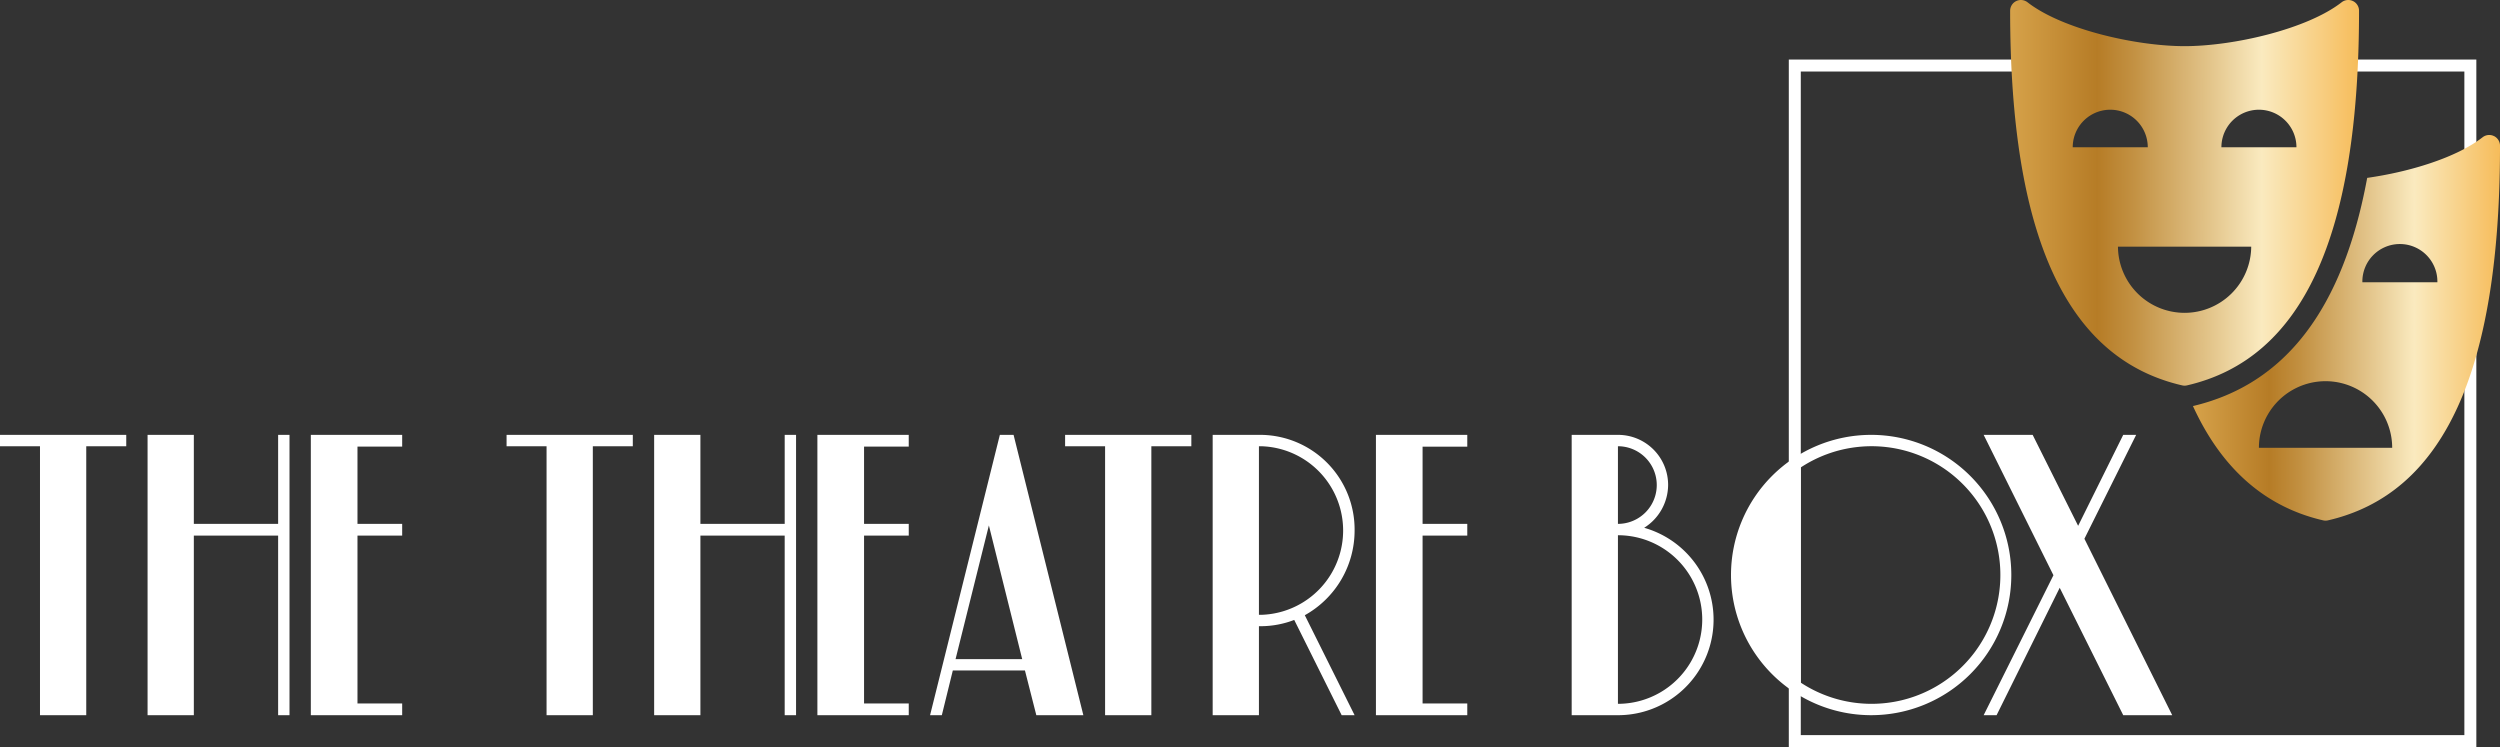 <svg xmlns="http://www.w3.org/2000/svg" xmlns:xlink="http://www.w3.org/1999/xlink" id="Layer_1" data-name="Layer 1" viewBox="0 0 193.249 57.749"><rect x="0" y="0" width="193.249" height="57.749" fill="#333333" stroke="none"/><defs><linearGradient id="New_Gradient_Swatch_copy_3" data-name="New Gradient Swatch copy 3" x1="155.382" y1="14.906" x2="182.352" y2="14.906" gradientUnits="userSpaceOnUse"><stop offset="0" stop-color="#d6a24a"></stop><stop offset="0.249" stop-color="#b67c26"></stop><stop offset="0.349" stop-color="#c29041"></stop><stop offset="0.562" stop-color="#e1c287"></stop><stop offset="0.721" stop-color="#faeabf"></stop><stop offset="1" stop-color="#f6bc5a"></stop></linearGradient><linearGradient id="New_Gradient_Swatch_copy_3-2" x1="169.513" y1="25.34" x2="193.249" y2="25.34" xlink:href="#New_Gradient_Swatch_copy_3"></linearGradient></defs><g><path id="fullLogo" d="M191.42,57.749H138.274V4.603H191.42ZM139.2,56.824h51.295V5.529H139.2Z" style="fill: #fff"></path><path id="fullLogo-2" data-name="fullLogo" d="M9.759,33.615v.879H6.667v20.79H3.091v-20.79H0v-.879Zm11.74,0h.879V55.284h-.879V41.404H14.983v13.88H11.407V33.615h3.576v6.88h6.516V33.615Zm9.589.909H27.633v5.97h3.455v.909H27.633V54.375h3.455v.909H24.027V33.615h7.061v.909Z" style="fill: #fff"></path><path id="fullLogo-3" data-name="fullLogo" d="M48.916,33.615v.879H45.825v20.79H42.249v-20.79H39.158v-.879h9.759Zm11.74,0h.879V55.284h-.879V41.404H54.141v13.88H50.565V33.615h3.576v6.88h6.516V33.615Zm9.589.909H66.791v5.97h3.455v.909H66.791V54.375h3.455v.909H63.184V33.615h7.061v.909Zm8.104-.909,5.394,21.669H80.107l-.879-3.455H73.652l-.849,3.455h-.909l5.394-21.669ZM73.864,50.95h5.152L76.44,40.616,73.864,50.95ZM92.09,33.615v.879H88.999v20.79H85.423v-20.79H82.332v-.879H92.09ZM104.71,41.01a7.484,7.484,0,0,1-3.849,6.546l3.849,7.728h-1l-3.667-7.364a7.209,7.209,0,0,1-2.576.485h-.152v6.88H93.739V33.615h3.728A7.315,7.315,0,0,1,104.71,41.01Zm-7.395,6.516h.152a6.518,6.518,0,0,0,0-13.032h-.152V47.526ZM113.42,34.525h-3.455v5.97H113.42v.909h-3.455V54.375H113.42v.909h-7.061V33.615H113.42v.909Z" style="fill: #fff"></path><path id="fullLogo-4" data-name="fullLogo" d="M127.096,40.798a7.384,7.384,0,0,1-2.03,14.486H121.49V33.615h3.576a3.867,3.867,0,0,1,3.879,3.879,3.937,3.937,0,0,1-1.849,3.303Zm-2.03-6.304v6.001a3,3,0,0,0,0-6.001Zm0,19.911a6.516,6.516,0,0,0,0-13.032V54.405Zm19.59-20.79a10.834,10.834,0,1,1-10.85,10.85,10.832,10.832,0,0,1,10.85-10.85Zm0,20.79a9.956,9.956,0,1,0-5.455-18.274v16.638a9.957,9.957,0,0,0,5.455,1.637Zm23.257.879h-3.788l-4.91-9.849-4.879,9.849h-1L158.73,44.465l-5.394-10.85h3.788l3.515,7.031,3.485-7.031h1l-4,8.031,6.788,13.638Z" style="fill: #fff"></path><path id="fullLogo-5" data-name="fullLogo" d="M181.886.084a.835.835,0,0,0-.877.091c-2.689,2.096-8.397,3.393-12.142,3.393S159.413,2.272,156.726.176a.832.832,0,0,0-1.343.656c0,17.421,4.35,26.893,13.297,28.958a.827.827,0,0,0,.374,0c8.948-2.065,13.299-11.537,13.299-28.958a.832.832,0,0,0-.466-.748ZM160.221,11.382a2.9,2.9,0,1,1,5.8,0Zm8.646,12.8a5.151,5.151,0,0,1-5.15-5.114h10.301a5.153,5.153,0,0,1-5.151,5.114Zm2.847-12.8a2.9,2.9,0,1,1,5.8,0Z" style="fill: url(#New_Gradient_Swatch_copy_3)"></path><path id="fullLogo-6" data-name="fullLogo" d="M192.782,10.519a.833.833,0,0,0-.876.091c-2.045,1.594-5.679,2.68-8.923,3.14-1.877,10.145-6.33,15.953-13.469,17.638,2.208,4.833,5.584,7.803,10.064,8.836a.823.823,0,0,0,.374,0c8.948-2.065,13.298-11.537,13.298-28.958a.832.832,0,0,0-.467-.748ZM174.613,34.617a5.151,5.151,0,0,1,10.302,0Zm7.997-12.8a2.9,2.9,0,1,1,5.799,0Z" style="fill: url(#New_Gradient_Swatch_copy_3-2)"></path></g></svg>